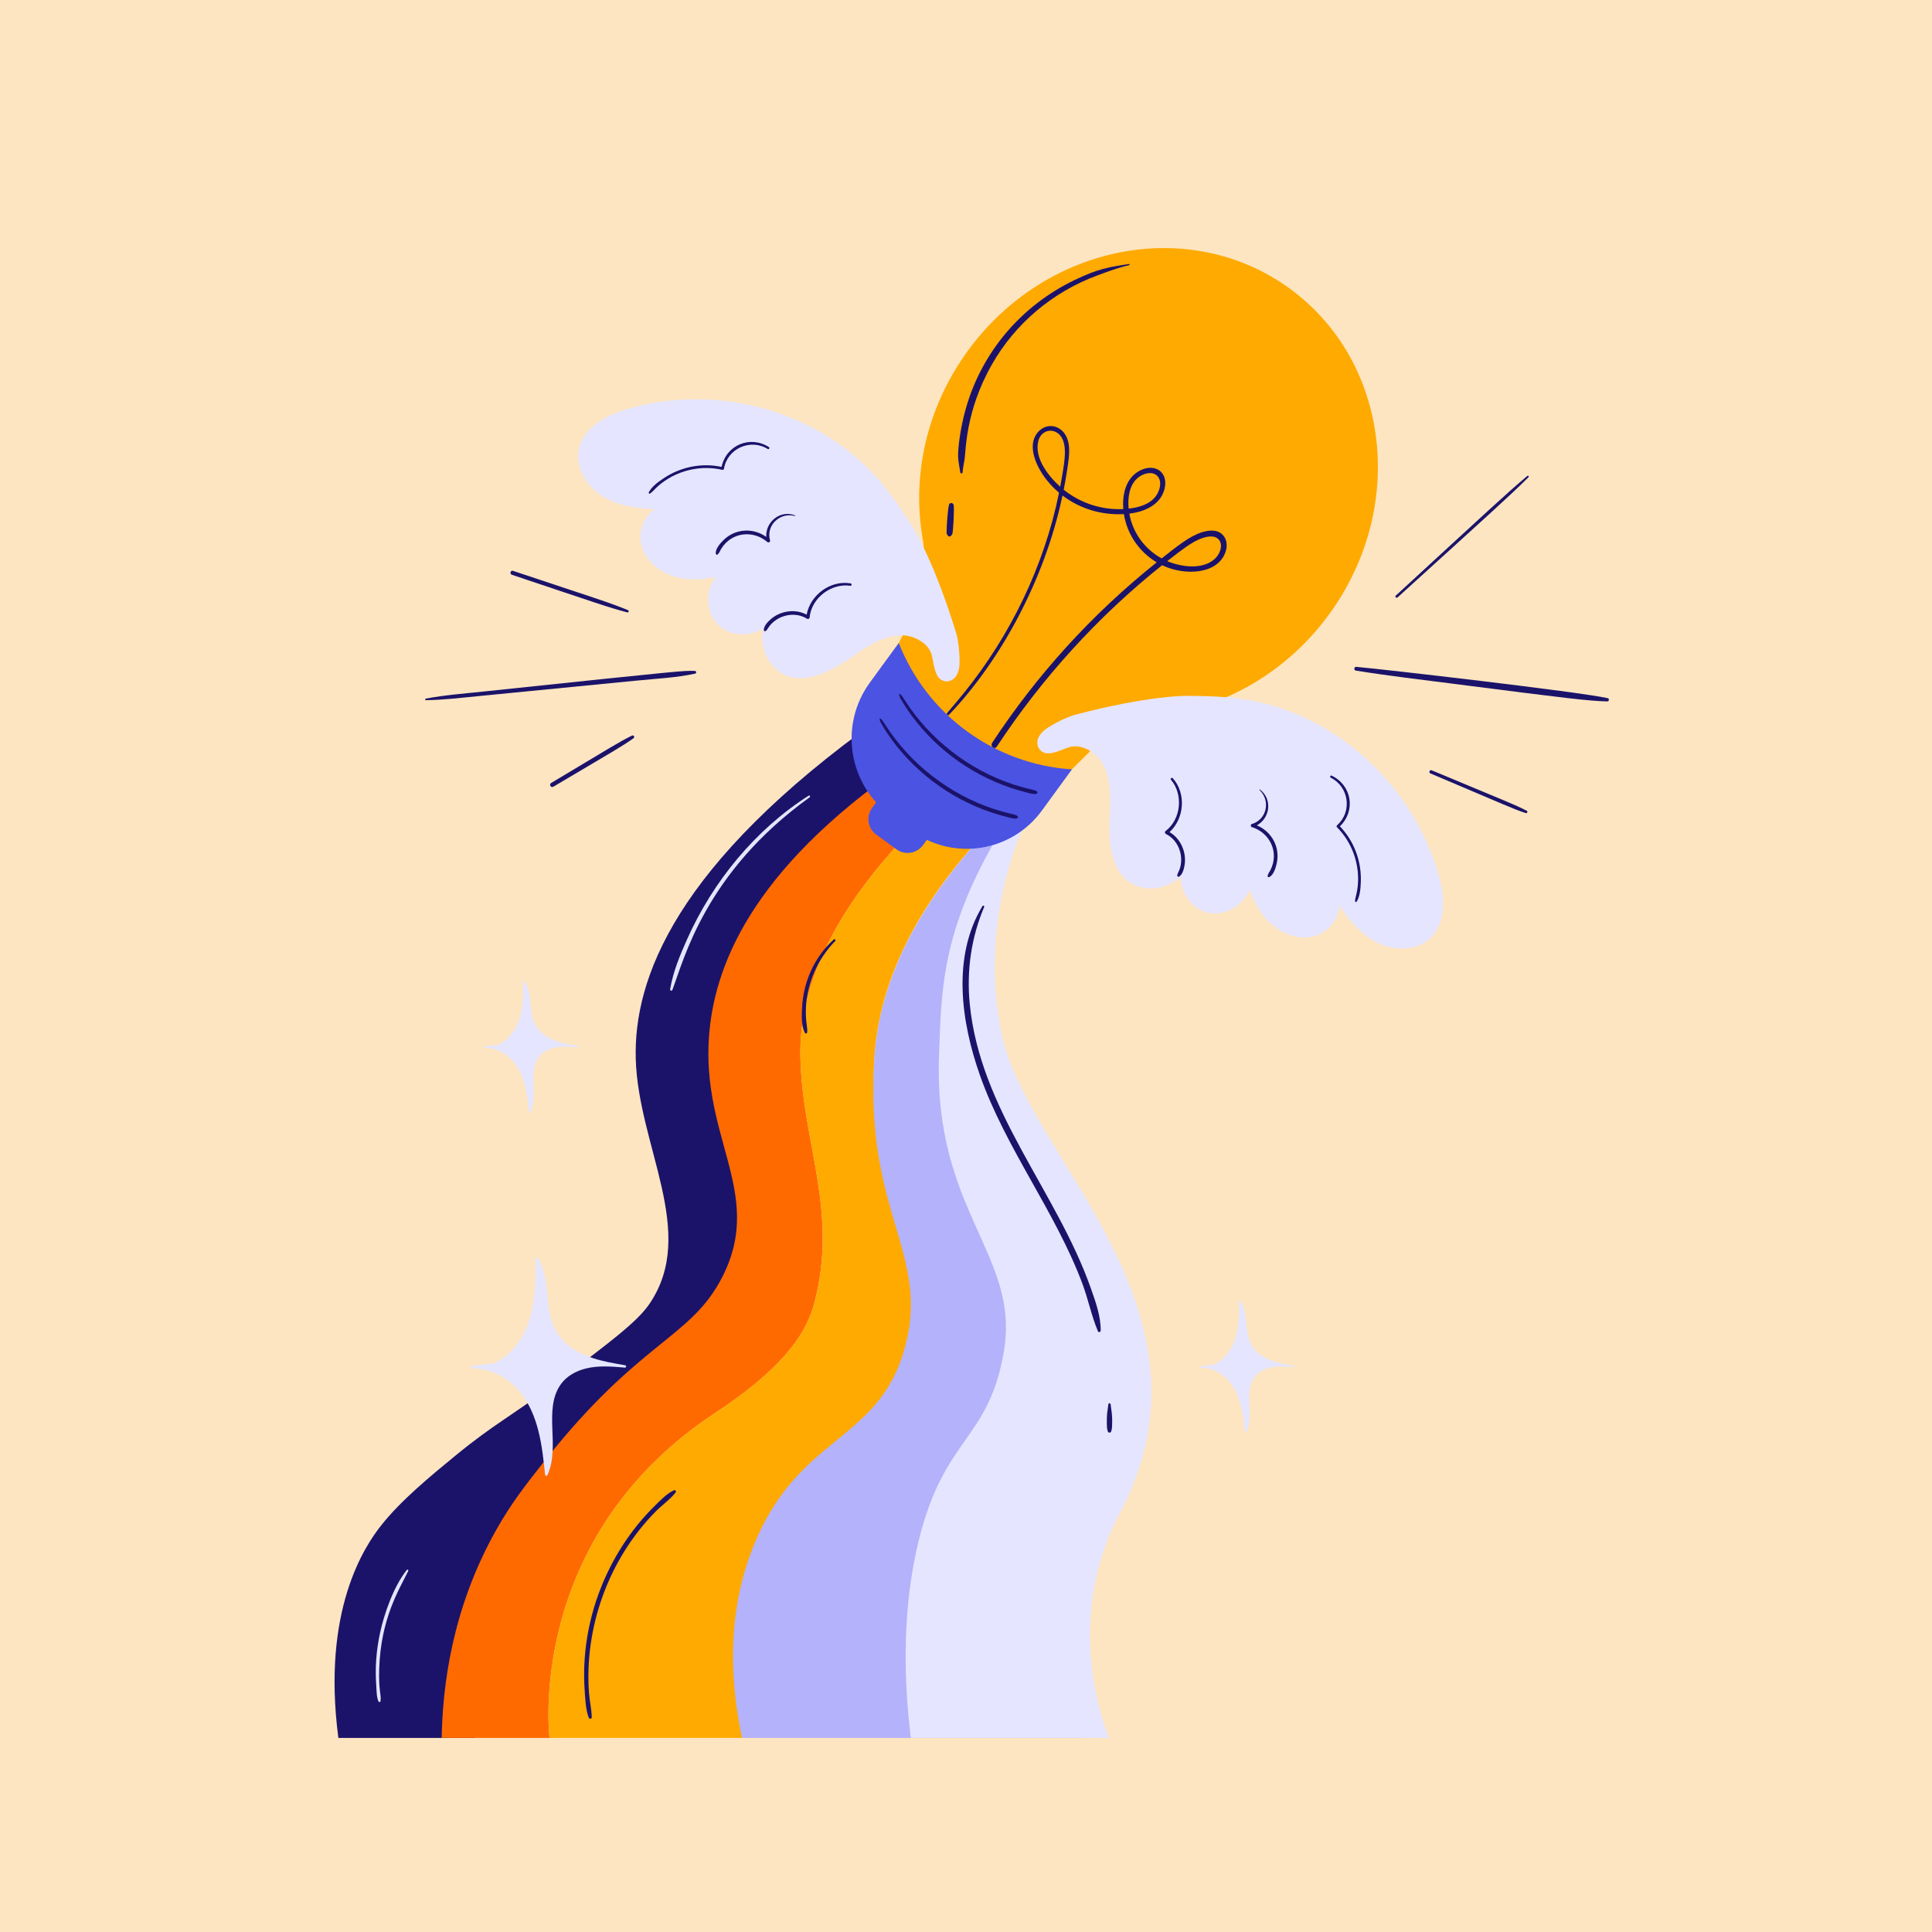 <svg xmlns="http://www.w3.org/2000/svg" xmlns:xlink="http://www.w3.org/1999/xlink" width="1080" zoomAndPan="magnify" viewBox="0 0 810 810" height="1080" preserveAspectRatio="xMidYMid meet" version="1.0"><defs><clipPath id="779f74b4f1"><path d="M 140 301 L 392 301 L 392 728.707 L 140 728.707 Z M 140 301 " clip-rule="nonzero"/></clipPath><clipPath id="b278eee3bd"><path d="M 185 312 L 412 312 L 412 728.707 L 185 728.707 Z M 185 312 " clip-rule="nonzero"/></clipPath><clipPath id="682fbc2ae6"><path d="M 229 321 L 432 321 L 432 728.707 L 229 728.707 Z M 229 321 " clip-rule="nonzero"/></clipPath><clipPath id="4ab29c1aed"><path d="M 307 331 L 478 331 L 478 728.707 L 307 728.707 Z M 307 331 " clip-rule="nonzero"/></clipPath><clipPath id="fcd67e341e"><path d="M 379 341 L 483 341 L 483 728.707 L 379 728.707 Z M 379 341 " clip-rule="nonzero"/></clipPath><clipPath id="ebc73fb990"><path d="M 567 279 L 674.816 279 L 674.816 295 L 567 295 Z M 567 279 " clip-rule="nonzero"/></clipPath></defs><rect x="-81" width="972" fill="#ffffff" y="-81" height="972" fill-opacity="1"/><rect x="-81" width="972" fill="#fde5c1" y="-81" height="972" fill-opacity="1"/><g clip-path="url(#779f74b4f1)"><path fill="#1b136a" d="M 268.41 592.484 C 295.039 574.934 306.309 560.621 310.035 546.652 C 320.355 507.957 305.312 480.039 304.297 443.953 C 303.414 412.594 318.664 368.176 391.711 312.184 C 384.102 308.508 376.492 304.836 368.879 301.164 C 282.945 362.371 265.605 410.562 266.543 443.953 C 267.578 480.66 292.641 516.766 272.285 546.652 C 267.152 554.188 255.914 562.621 233.441 579.488 C 214.516 593.695 207.27 596.859 190.75 610.434 C 180.426 618.91 168.066 629.062 159.812 639.52 C 152.914 648.254 134.816 675.02 141.867 728.637 L 199.109 728.637 C 199.109 728.637 188.59 645.09 268.41 592.484 Z M 268.41 592.484 " fill-opacity="1" fill-rule="nonzero"/></g><g clip-path="url(#b278eee3bd)"><path fill="#ff6a00" d="M 299.703 592.484 C 326.332 574.934 337.605 560.621 341.328 546.652 C 351.648 507.957 336.609 480.039 335.59 443.953 C 334.758 414.367 348.289 373.16 411.16 321.57 C 404.68 318.441 398.195 315.312 391.711 312.184 C 320.316 357.371 301.602 399.168 297.793 429.102 C 291.852 475.758 321.402 499.258 302.742 535.547 C 289.527 561.246 268.309 561.918 228.492 612.289 C 220.266 622.695 214.363 630.227 208.074 641.375 C 189.211 674.809 185.547 707.629 185.18 728.637 L 230.402 728.637 C 230.402 728.637 219.887 645.09 299.703 592.484 Z M 299.703 592.484 " fill-opacity="1" fill-rule="nonzero"/></g><g clip-path="url(#682fbc2ae6)"><path fill="#ffaa00" d="M 325.945 640.137 C 346.5 603.309 371.32 604.879 384.105 574.227 C 402.344 530.516 363.164 500.242 366.555 443.953 C 368.27 415.566 381.055 376.441 431.219 331.254 C 424.535 328.027 417.848 324.801 411.16 321.57 C 348.289 373.16 334.758 414.367 335.59 443.953 C 336.609 480.039 351.648 507.957 341.328 546.652 C 337.605 560.621 326.332 574.934 299.703 592.484 C 219.887 645.09 230.402 728.637 230.402 728.637 L 311.094 728.637 C 308.406 705.547 308.281 671.785 325.945 640.137 Z M 325.945 640.137 " fill-opacity="1" fill-rule="nonzero"/></g><g clip-path="url(#4ab29c1aed)"><path fill="#b4b2fa" d="M 463.305 634.57 C 509.711 588.152 430.512 492.844 411.332 441.477 C 392.148 390.113 434.473 332.824 434.473 332.824 C 433.391 332.301 432.305 331.777 431.219 331.254 C 381.391 376.434 368.391 415.355 366.555 443.953 C 362.352 509.516 390.883 526.023 378.949 566.492 C 367.824 604.219 335.418 601.922 316.664 646.328 C 303.668 677.09 306.695 707.852 311.094 728.637 L 455.613 728.637 C 455.613 728.637 416.898 680.984 463.305 634.57 Z M 463.305 634.57 " fill-opacity="1" fill-rule="nonzero"/></g><g clip-path="url(#fcd67e341e)"><path fill="#e5e5ff" d="M 469.41 634.57 C 514.598 549.336 431.16 485.605 420.129 434.238 C 409.098 382.871 431.402 341.695 431.402 341.695 C 426.695 339.676 423.863 342.996 423.238 342.473 C 394.578 387.652 394.75 413.805 393.691 442.402 C 391.273 507.965 427.758 526.023 420.895 566.492 C 414.496 604.219 395.855 601.922 385.07 646.328 C 377.598 677.09 379.34 707.852 381.867 728.637 L 464.988 728.637 C 464.988 728.637 444.332 681.875 469.41 634.57 Z M 469.41 634.57 " fill-opacity="1" fill-rule="nonzero"/></g><path fill="#ffaa00" d="M 557.238 257.551 C 589.977 212.676 582.613 151.555 540.793 121.035 C 498.977 90.516 438.539 102.152 405.801 147.027 C 388.441 170.828 382.371 199.191 386.73 225.137 C 388.793 237.41 386.832 250.016 381.164 261.094 L 369.934 283.051 L 438.68 333.219 L 458.035 313.949 C 465.98 306.039 476.371 301.18 487.488 299.715 C 513.949 296.227 539.609 281.715 557.238 257.551 Z M 557.238 257.551 " fill-opacity="1" fill-rule="nonzero"/><path fill="#1b136a" d="M 513.918 231.066 C 514.82 228.145 514.098 225.09 511.789 223.516 C 509.535 221.973 506.453 222.34 503.742 223.203 C 498.719 224.809 493.66 228.898 487.031 234.105 C 479.695 230.094 474.867 223.109 473.469 215.352 C 479.555 214.598 486.449 211.906 488.227 205.012 C 490.035 197.992 484.203 193.883 477.715 197.395 C 471.832 200.578 470.492 207.59 470.949 213.434 C 462.336 213.863 453.25 211.184 445.961 205.312 C 446.461 202.754 446.93 200.191 447.316 197.629 C 447.883 193.895 448.594 189.973 448.074 186.34 C 447.004 178.867 440.02 176.59 435.816 180.512 C 430.203 185.746 434.16 194.391 437.094 198.84 C 439.016 201.762 441.359 204.348 444.004 206.578 C 437.773 237.352 423.555 266.504 404.117 290.547 C 401.832 293.375 399.477 296.16 397.105 298.914 C 396.578 299.523 397.398 300.18 397.938 299.609 C 419.703 276.754 438.059 242.863 445.457 207.746 C 452.961 213.445 462.051 216.031 471.199 215.547 C 472.57 224.203 477.797 231.5 484.953 235.758 C 457.465 257.719 434.523 283.246 416 311.375 C 415 312.895 416.93 314.527 417.941 312.988 C 436.746 284.43 460.152 258.566 487.223 236.973 C 496.809 241.559 510.906 240.844 513.918 231.066 Z M 435.34 184.828 C 436.293 181.16 439.891 179.617 442.812 181.207 C 448.273 184.172 446.277 193.582 445.215 200.047 C 444.996 201.387 444.746 202.727 444.496 204.062 C 439.176 199.285 433.539 191.754 435.34 184.828 Z M 476.973 200.391 C 479.383 198.348 483.309 197.363 485.34 199.68 C 487.242 201.844 486.379 205.609 484.57 208.039 C 482 211.484 477.449 212.758 473.184 213.254 C 472.746 208.656 473.453 203.371 476.973 200.391 Z M 509.773 233.832 C 505.043 238.898 495.723 237.961 489.375 235.254 C 494.809 231 499.293 227.496 503.078 225.977 C 505.434 225.031 508.629 224.207 510.57 225.832 C 512.891 227.773 511.887 231.57 509.773 233.832 Z M 509.773 233.832 " fill-opacity="1" fill-rule="nonzero"/><path fill="#4a53e2" d="M 382.316 348.371 L 373.41 341.867 C 355.625 328.891 351.727 303.945 364.703 286.16 L 376.801 269.574 C 388.695 299.793 417.012 320.461 449.414 322.566 L 436.805 339.852 C 424.109 357.254 399.715 361.066 382.316 348.371 Z M 382.316 348.371 " fill-opacity="1" fill-rule="nonzero"/><path fill="#4a53e2" d="M 378.578 334.516 L 387.039 340.691 C 387.461 341 387.852 341.348 388.207 341.734 C 388.562 342.117 388.875 342.535 389.148 342.98 C 389.422 343.43 389.648 343.898 389.828 344.391 C 390.008 344.883 390.137 345.387 390.219 345.906 C 390.301 346.422 390.328 346.941 390.309 347.465 C 390.285 347.988 390.215 348.508 390.09 349.016 C 389.965 349.523 389.797 350.016 389.574 350.492 C 389.355 350.969 389.09 351.418 388.781 351.84 L 386.969 354.324 C 386.66 354.746 386.312 355.137 385.93 355.492 C 385.543 355.844 385.125 356.16 384.68 356.434 C 384.23 356.703 383.762 356.93 383.27 357.113 C 382.777 357.293 382.273 357.422 381.758 357.504 C 381.238 357.586 380.719 357.613 380.195 357.594 C 379.672 357.57 379.156 357.5 378.648 357.375 C 378.137 357.25 377.645 357.078 377.172 356.859 C 376.695 356.641 376.246 356.375 375.824 356.066 L 367.363 349.891 C 366.938 349.582 366.551 349.234 366.195 348.848 C 365.84 348.465 365.527 348.047 365.254 347.602 C 364.98 347.152 364.754 346.684 364.574 346.191 C 364.395 345.699 364.262 345.195 364.184 344.676 C 364.102 344.16 364.07 343.641 364.094 343.117 C 364.117 342.594 364.188 342.078 364.312 341.566 C 364.434 341.059 364.605 340.566 364.828 340.09 C 365.047 339.613 365.312 339.164 365.621 338.742 L 367.434 336.258 C 367.742 335.836 368.086 335.445 368.473 335.09 C 368.859 334.738 369.273 334.422 369.723 334.148 C 370.168 333.879 370.637 333.652 371.129 333.469 C 371.621 333.289 372.125 333.16 372.645 333.078 C 373.16 332.996 373.684 332.969 374.207 332.988 C 374.73 333.012 375.246 333.082 375.754 333.207 C 376.262 333.332 376.754 333.504 377.23 333.723 C 377.707 333.941 378.156 334.207 378.578 334.516 Z M 378.578 334.516 " fill-opacity="1" fill-rule="nonzero"/><path fill="#1b136a" d="M 434.762 331.816 C 433.609 331.02 432.969 331.238 428.367 329.953 C 409.273 324.625 392.43 312.34 381.383 296.625 C 378.398 292.383 378.262 291.414 377.066 290.875 C 377.043 290.863 377.012 290.879 377.008 290.906 C 376.91 291.816 377.363 292.469 377.789 293.25 C 379.352 296.121 381.961 299.789 384.012 302.379 C 395.801 317.273 412.312 327.746 430.414 332.246 C 431.707 332.57 433.141 333.109 434.473 332.824 C 434.91 332.73 435.203 332.125 434.762 331.816 Z M 434.762 331.816 " fill-opacity="1" fill-rule="nonzero"/><path fill="#1b136a" d="M 426.574 342.105 C 425.426 341.309 424.781 341.527 420.18 340.242 C 401.086 334.914 384.246 322.629 373.199 306.914 C 370.215 302.668 370.074 301.703 368.879 301.164 C 368.855 301.152 368.824 301.168 368.824 301.195 C 368.723 302.105 369.18 302.758 369.605 303.539 C 371.164 306.41 373.777 310.074 375.824 312.664 C 387.613 327.562 404.125 338.035 422.227 342.535 C 423.523 342.859 424.957 343.398 426.289 343.113 C 426.723 343.02 427.016 342.41 426.574 342.105 Z M 426.574 342.105 " fill-opacity="1" fill-rule="nonzero"/><path fill="#1b136a" d="M 460.324 115.379 C 464.57 113.824 468.969 112.145 473.387 111.188 C 473.699 111.117 473.629 110.641 473.309 110.691 C 464.699 111.992 460.199 112.738 450.5 117.41 C 428.211 128.156 411.742 147.477 404.973 171.117 C 402.543 179.602 401.617 188 401.684 191.277 C 401.727 193.539 402.297 195.832 402.605 198.078 C 402.68 198.617 403.52 198.605 403.562 198.055 C 403.703 196.18 404.082 194.434 404.398 192.598 C 405.008 189.043 404.637 172.523 415.887 152.762 C 425.422 136.016 440.957 122.477 460.324 115.379 Z M 460.324 115.379 " fill-opacity="1" fill-rule="nonzero"/><path fill="#1b136a" d="M 399.266 223.867 C 399.652 222.84 400.121 213.484 399.832 211.75 C 399.68 210.809 398.199 210.555 397.902 211.551 C 397.344 213.418 396.875 220.688 396.879 222.66 C 396.879 223.73 396.766 223.574 397.27 224.418 C 397.609 224.98 398.324 225.141 398.77 224.582 C 398.945 224.359 399.16 224.137 399.266 223.867 Z M 399.266 223.867 " fill-opacity="1" fill-rule="nonzero"/><path fill="#e5e5ff" d="M 402.301 276 C 402.086 269.543 400.977 265.711 400.977 265.711 C 391.617 235.195 383.082 221.719 383.082 221.719 C 375.691 210.051 366.539 195.395 348.035 183.621 C 324.031 168.352 294.508 163.883 268.215 170.098 C 260.383 171.949 251.871 174.664 246.422 180.945 C 240.672 187.57 241.398 195.957 246.602 202.668 C 253.109 211.062 263.902 213.031 274.344 213.531 C 270.02 216.574 267.707 222.441 268.719 227.684 C 270.312 235.957 278.281 241.285 286.145 242.578 C 290.734 243.328 295.414 242.898 299.953 241.949 C 296.609 246.465 296.008 252.91 298.348 258.051 C 301.965 265.984 312.242 268.277 319.887 263.59 C 318.609 269.621 320.742 276.445 325.383 280.539 C 334.914 288.945 348.137 281.68 356.75 275.719 C 365.148 269.91 376.461 262.129 386.547 269.121 C 388.406 270.41 389.891 272.207 390.559 274.395 C 391.535 277.605 391.582 283.793 395.176 285.324 C 397.113 286.152 399.309 285.441 400.574 283.816 C 402.277 281.637 402.391 278.637 402.301 276 Z M 402.301 276 " fill-opacity="1" fill-rule="nonzero"/><path fill="#1b136a" d="M 322.387 187.457 C 314.609 182.453 304.531 186.445 302.523 195.754 C 294.332 193.98 285.395 195.656 278.078 200.625 C 275.895 202.105 273.172 204.043 271.988 206.469 C 271.809 206.84 272.309 207.094 272.586 206.895 C 274.227 205.711 274.953 204.195 278.656 201.645 C 285.398 196.992 294.27 194.984 302.902 197.004 C 303.223 197.078 303.492 196.762 303.539 196.484 C 304.945 188.051 314.578 183.762 321.84 188.227 C 322.352 188.539 322.898 187.789 322.387 187.457 Z M 322.387 187.457 " fill-opacity="1" fill-rule="nonzero"/><path fill="#1b136a" d="M 333.32 216.062 C 327.02 213.691 320.914 218.809 321.254 225.098 C 315.84 221.234 308.301 221.492 303.258 226.512 C 301.938 227.828 299.844 230.152 300.102 232.168 C 300.145 232.527 300.621 232.699 300.887 232.457 C 301.574 231.84 301.875 230.91 302.352 230.125 C 306.699 223.004 315.812 222.113 321.773 227.285 C 322.207 227.66 323.012 227.168 322.852 226.605 C 321.062 220.289 326.941 214.672 333.219 216.332 C 333.395 216.379 333.496 216.129 333.32 216.062 Z M 333.32 216.062 " fill-opacity="1" fill-rule="nonzero"/><path fill="#1b136a" d="M 356.625 244.594 C 348.195 243.145 339.742 249.406 338.188 257.688 C 333.238 255.062 327.02 256.168 323.078 259.668 C 321.852 260.754 320.168 262.473 320.242 264.223 C 320.258 264.629 320.801 264.746 321.07 264.527 C 321.648 264.066 321.965 263.375 322.395 262.777 C 325.879 257.914 333.141 256.152 338.309 259.395 C 338.754 259.672 339.383 259.441 339.434 258.883 C 340.203 250.723 348.461 244.418 356.523 245.582 C 357.16 245.676 357.246 244.699 356.625 244.594 Z M 356.625 244.594 " fill-opacity="1" fill-rule="nonzero"/><path fill="#e5e5ff" d="M 440.926 304.086 C 446.523 300.855 450.359 299.773 450.359 299.773 C 481.211 291.605 497.16 291.738 497.16 291.738 C 510.969 291.852 528.246 291.883 548.012 301.383 C 573.652 313.703 593.043 336.418 601.652 362.031 C 604.219 369.66 606.406 378.324 603.953 386.27 C 601.367 394.652 593.863 398.465 585.418 397.59 C 574.855 396.496 567.48 388.371 561.543 379.766 C 561.242 385.047 557.484 390.109 552.5 392.02 C 544.633 395.035 535.898 391.082 530.652 385.086 C 527.59 381.586 525.484 377.383 523.891 373.027 C 521.82 378.25 516.668 382.168 511.07 382.891 C 502.422 384.012 495.047 376.496 494.992 367.527 C 490.547 371.797 483.625 373.59 477.699 371.809 C 465.527 368.156 464.715 353.086 465.223 342.625 C 465.719 332.422 466.348 318.707 455.09 313.832 C 453.012 312.934 450.699 312.621 448.492 313.211 C 445.246 314.078 439.973 317.305 436.773 315.062 C 435.047 313.855 434.488 311.613 435.199 309.68 C 436.152 307.082 438.641 305.402 440.926 304.086 Z M 440.926 304.086 " fill-opacity="1" fill-rule="nonzero"/><path fill="#1b136a" d="M 558.305 325.191 C 566.66 329.152 568.594 339.82 561.75 346.441 C 567.582 352.465 570.879 360.941 570.527 369.777 C 570.422 372.414 570.215 375.75 568.781 378.035 C 568.562 378.387 568.082 378.094 568.105 377.754 C 568.242 375.738 569.145 374.316 569.359 369.824 C 569.746 361.645 566.762 353.047 560.492 346.781 C 560.258 346.551 560.383 346.152 560.594 345.969 C 567.012 340.316 565.566 329.871 557.938 326.062 C 557.402 325.793 557.75 324.934 558.305 325.191 Z M 558.305 325.191 " fill-opacity="1" fill-rule="nonzero"/><path fill="#1b136a" d="M 528.246 331.016 C 533.586 335.113 532.465 343 526.945 346.035 C 533.086 348.594 536.848 355.129 535.25 362.062 C 534.832 363.879 533.965 366.887 532.117 367.734 C 531.789 367.887 531.391 367.574 531.453 367.219 C 531.617 366.309 532.246 365.562 532.66 364.742 C 536.41 357.293 532.355 349.078 524.816 346.75 C 524.27 346.578 524.262 345.637 524.82 345.473 C 531.129 343.656 532.793 335.695 528.07 331.242 C 527.938 331.117 528.094 330.898 528.246 331.016 Z M 528.246 331.016 " fill-opacity="1" fill-rule="nonzero"/><path fill="#1b136a" d="M 491.715 326.293 C 497.395 332.684 496.547 343.172 490.336 348.863 C 495.176 351.684 497.523 357.551 496.637 362.746 C 496.359 364.355 495.789 366.695 494.266 367.559 C 493.91 367.762 493.527 367.359 493.566 367.016 C 493.656 366.281 494.074 365.645 494.355 364.965 C 496.641 359.438 494.305 352.34 488.824 349.664 C 488.352 349.434 488.215 348.777 488.664 348.438 C 495.184 343.473 496.176 333.129 490.926 326.898 C 490.512 326.406 491.293 325.816 491.715 326.293 Z M 491.715 326.293 " fill-opacity="1" fill-rule="nonzero"/><path fill="#e5e5ff" d="M 262.137 572.398 C 253.25 570.895 243.676 569.219 236.871 562.793 C 226.223 552.734 232.363 538.316 225.41 527.395 C 225.156 527 224.508 527.145 224.508 527.641 C 224.539 535.754 224.566 544.023 222.379 551.906 C 220.047 560.312 215.043 567.801 207.145 571.59 C 204.059 571.941 200.969 572.289 197.883 572.641 C 197.258 572.711 197.223 573.633 197.883 573.641 C 205.621 573.742 212.746 577.336 217.695 583.234 C 225.875 592.98 227.297 606.242 228.523 618.234 C 228.57 618.68 229.238 619.004 229.477 618.492 C 235.059 606.504 227.641 591.156 235.008 580.523 C 237.445 577.008 241.34 574.859 245.414 573.805 C 250.824 572.402 256.5 572.906 262.004 573.379 C 262.559 573.426 262.691 572.492 262.137 572.398 Z M 262.137 572.398 " fill-opacity="1" fill-rule="nonzero"/><path fill="#e5e5ff" d="M 542.32 572.621 C 536.934 571.707 531.125 570.691 527 566.793 C 520.531 560.688 524.277 551.973 520.051 545.328 C 519.895 545.09 519.5 545.18 519.504 545.477 C 519.52 550.398 519.539 555.414 518.211 560.195 C 516.797 565.289 513.762 569.832 508.973 572.129 C 507.102 572.34 505.23 572.555 503.359 572.766 C 502.977 572.809 502.957 573.367 503.359 573.375 C 510.891 573.473 518.227 578.637 520.773 591.668 C 521.336 594.555 521.637 597.488 521.938 600.414 C 521.965 600.684 522.371 600.879 522.516 600.57 C 525.898 593.301 521.402 583.996 525.871 577.547 C 527.348 575.414 529.711 574.113 532.18 573.473 C 535.461 572.621 538.902 572.93 542.238 573.215 C 542.574 573.242 542.656 572.676 542.32 572.621 Z M 542.32 572.621 " fill-opacity="1" fill-rule="nonzero"/><path fill="#e5e5ff" d="M 242.18 438.543 C 236.789 437.629 230.984 436.613 226.859 432.715 C 220.391 426.605 224.137 417.891 219.906 411.25 C 219.754 411.012 219.359 411.102 219.363 411.398 C 219.379 416.32 219.395 421.336 218.07 426.113 C 216.656 431.211 213.621 435.754 208.832 438.051 C 206.961 438.262 205.09 438.477 203.215 438.688 C 202.836 438.73 202.816 439.289 203.215 439.297 C 210.75 439.395 218.086 444.559 220.633 457.586 C 221.195 460.477 221.496 463.41 221.797 466.336 C 221.824 466.605 222.23 466.801 222.375 466.492 C 225.758 459.223 221.262 449.914 225.73 443.469 C 227.207 441.336 229.566 440.035 232.039 439.395 C 235.32 438.543 238.762 438.852 242.098 439.137 C 242.434 439.164 242.516 438.598 242.18 438.543 Z M 242.18 438.543 " fill-opacity="1" fill-rule="nonzero"/><path fill="#1b136a" d="M 457.34 540.109 C 442.879 499.129 410.77 465.461 406.535 420.543 C 405.242 406.805 407.215 393.016 412.609 380.285 C 412.805 379.82 412.188 379.418 411.91 379.879 C 399.043 401.125 402.941 428.367 410.797 450.684 C 421.66 481.543 442.578 508.086 453.844 538.32 C 456.277 544.84 457.625 551.785 460.328 558.18 C 460.578 558.77 461.469 558.43 461.473 557.871 C 461.527 551.812 459.332 545.758 457.34 540.109 Z M 457.34 540.109 " fill-opacity="1" fill-rule="nonzero"/><path fill="#1b136a" d="M 465.633 588.77 C 465.562 588.168 464.762 588.168 464.691 588.77 C 464.473 590.668 464.082 592.531 464.055 594.453 C 463.988 599.094 464.156 598.992 464.445 600.109 C 464.629 600.816 465.695 600.82 465.879 600.109 C 466.27 598.609 466.203 598.965 466.262 597.238 C 466.406 592.852 465.945 591.469 465.633 588.77 Z M 465.633 588.77 " fill-opacity="1" fill-rule="nonzero"/><path fill="#1b136a" d="M 282.508 624.828 C 279.398 626.281 276.777 629.105 274.359 631.492 C 254.797 650.785 243.09 679.574 245.125 708.672 C 245.383 712.367 245.523 716.641 246.824 720.129 C 247.062 720.777 248.109 720.734 248.094 719.957 C 248.027 716.551 247.18 713.121 246.934 709.703 C 244.98 682.828 254.809 654.07 274.82 633.777 C 277.508 631.051 280.852 628.75 283.234 625.766 C 283.66 625.234 283.145 624.527 282.508 624.828 Z M 282.508 624.828 " fill-opacity="1" fill-rule="nonzero"/><path fill="#1b136a" d="M 349.539 393.895 C 341.211 401.477 336.789 411.887 336.262 422.566 C 336.102 425.836 335.918 430.047 337.461 433.031 C 337.715 433.516 338.395 433.246 338.43 432.77 C 338.586 430.355 337.68 428.391 337.879 422.828 C 338.266 412.133 342.965 401.812 350.18 394.535 C 350.594 394.121 349.969 393.504 349.539 393.895 Z M 349.539 393.895 " fill-opacity="1" fill-rule="nonzero"/><path fill="#e5e5ff" d="M 339.031 333.586 C 316.691 347.82 298.945 369.512 288.148 393.613 C 285.141 400.328 282.156 407.457 280.965 414.75 C 280.867 415.367 281.676 415.594 281.902 415.008 C 286.668 402.641 295.477 365.867 339.441 334.285 C 339.855 333.988 339.477 333.301 339.031 333.586 Z M 339.031 333.586 " fill-opacity="1" fill-rule="nonzero"/><path fill="#e5e5ff" d="M 170.582 658.176 C 165.172 664.891 161.07 676.387 159.289 684.82 C 157.738 692.164 157.211 699.273 157.754 706.758 C 157.902 708.824 157.836 711.453 158.699 713.363 C 158.848 713.699 159.473 713.637 159.527 713.254 C 159.93 710.262 158.684 709.117 158.977 699.766 C 159.637 678.559 167.312 666.473 171.164 658.625 C 171.34 658.273 170.863 657.824 170.582 658.176 Z M 170.582 658.176 " fill-opacity="1" fill-rule="nonzero"/><path fill="#1b136a" d="M 291.301 281.277 C 286.195 281.203 289.668 280.773 202.836 289.918 C 194.75 290.77 186.492 291.387 178.496 292.895 C 178.113 292.965 178.207 293.566 178.586 293.562 C 185.969 293.453 193.438 292.543 200.785 291.832 L 267.051 285.332 C 275.148 284.52 283.492 284.16 291.453 282.422 C 292.109 282.277 291.945 281.285 291.301 281.277 Z M 291.301 281.277 " fill-opacity="1" fill-rule="nonzero"/><path fill="#1b136a" d="M 263.23 255.773 C 255.25 252.535 250.465 251.109 215.066 239.328 C 214.016 238.977 213.57 240.633 214.613 240.98 C 251.051 253.172 254.938 254.617 262.965 256.742 C 263.605 256.91 263.812 256.008 263.23 255.773 Z M 263.23 255.773 " fill-opacity="1" fill-rule="nonzero"/><path fill="#1b136a" d="M 264.941 308.41 C 259.227 311.27 257.391 312.504 231.062 328.273 C 230.062 328.871 230.969 330.434 231.977 329.84 C 257.773 314.582 260.387 313.168 265.594 309.527 C 266.273 309.055 265.691 308.035 264.941 308.41 Z M 264.941 308.41 " fill-opacity="1" fill-rule="nonzero"/><g clip-path="url(#ebc73fb990)"><path fill="#1b136a" d="M 674.039 292.707 C 662.027 290.023 579.043 280.469 568.594 279.582 C 567.711 279.508 567.5 280.996 568.383 281.141 C 581.953 283.34 595.629 284.914 609.262 286.668 C 657.762 292.898 666.035 293.867 673.855 294.074 C 674.629 294.094 674.812 292.879 674.039 292.707 Z M 674.039 292.707 " fill-opacity="1" fill-rule="nonzero"/></g><path fill="#1b136a" d="M 640.109 339.922 C 634.387 336.992 633.996 337.09 600.191 322.934 C 599.453 322.625 598.898 323.922 599.641 324.234 C 633.566 338.578 633.742 338.902 639.699 340.895 C 640.266 341.086 640.648 340.195 640.109 339.922 Z M 640.109 339.922 " fill-opacity="1" fill-rule="nonzero"/><path fill="#1b136a" d="M 640.305 199.562 C 630.82 207.57 624.551 213.516 585.188 249.707 C 584.68 250.172 585.434 250.922 585.941 250.461 C 626.582 213.551 632.352 208.465 640.828 200.086 C 641.176 199.746 640.664 199.258 640.305 199.562 Z M 640.305 199.562 " fill-opacity="1" fill-rule="nonzero"/></svg>